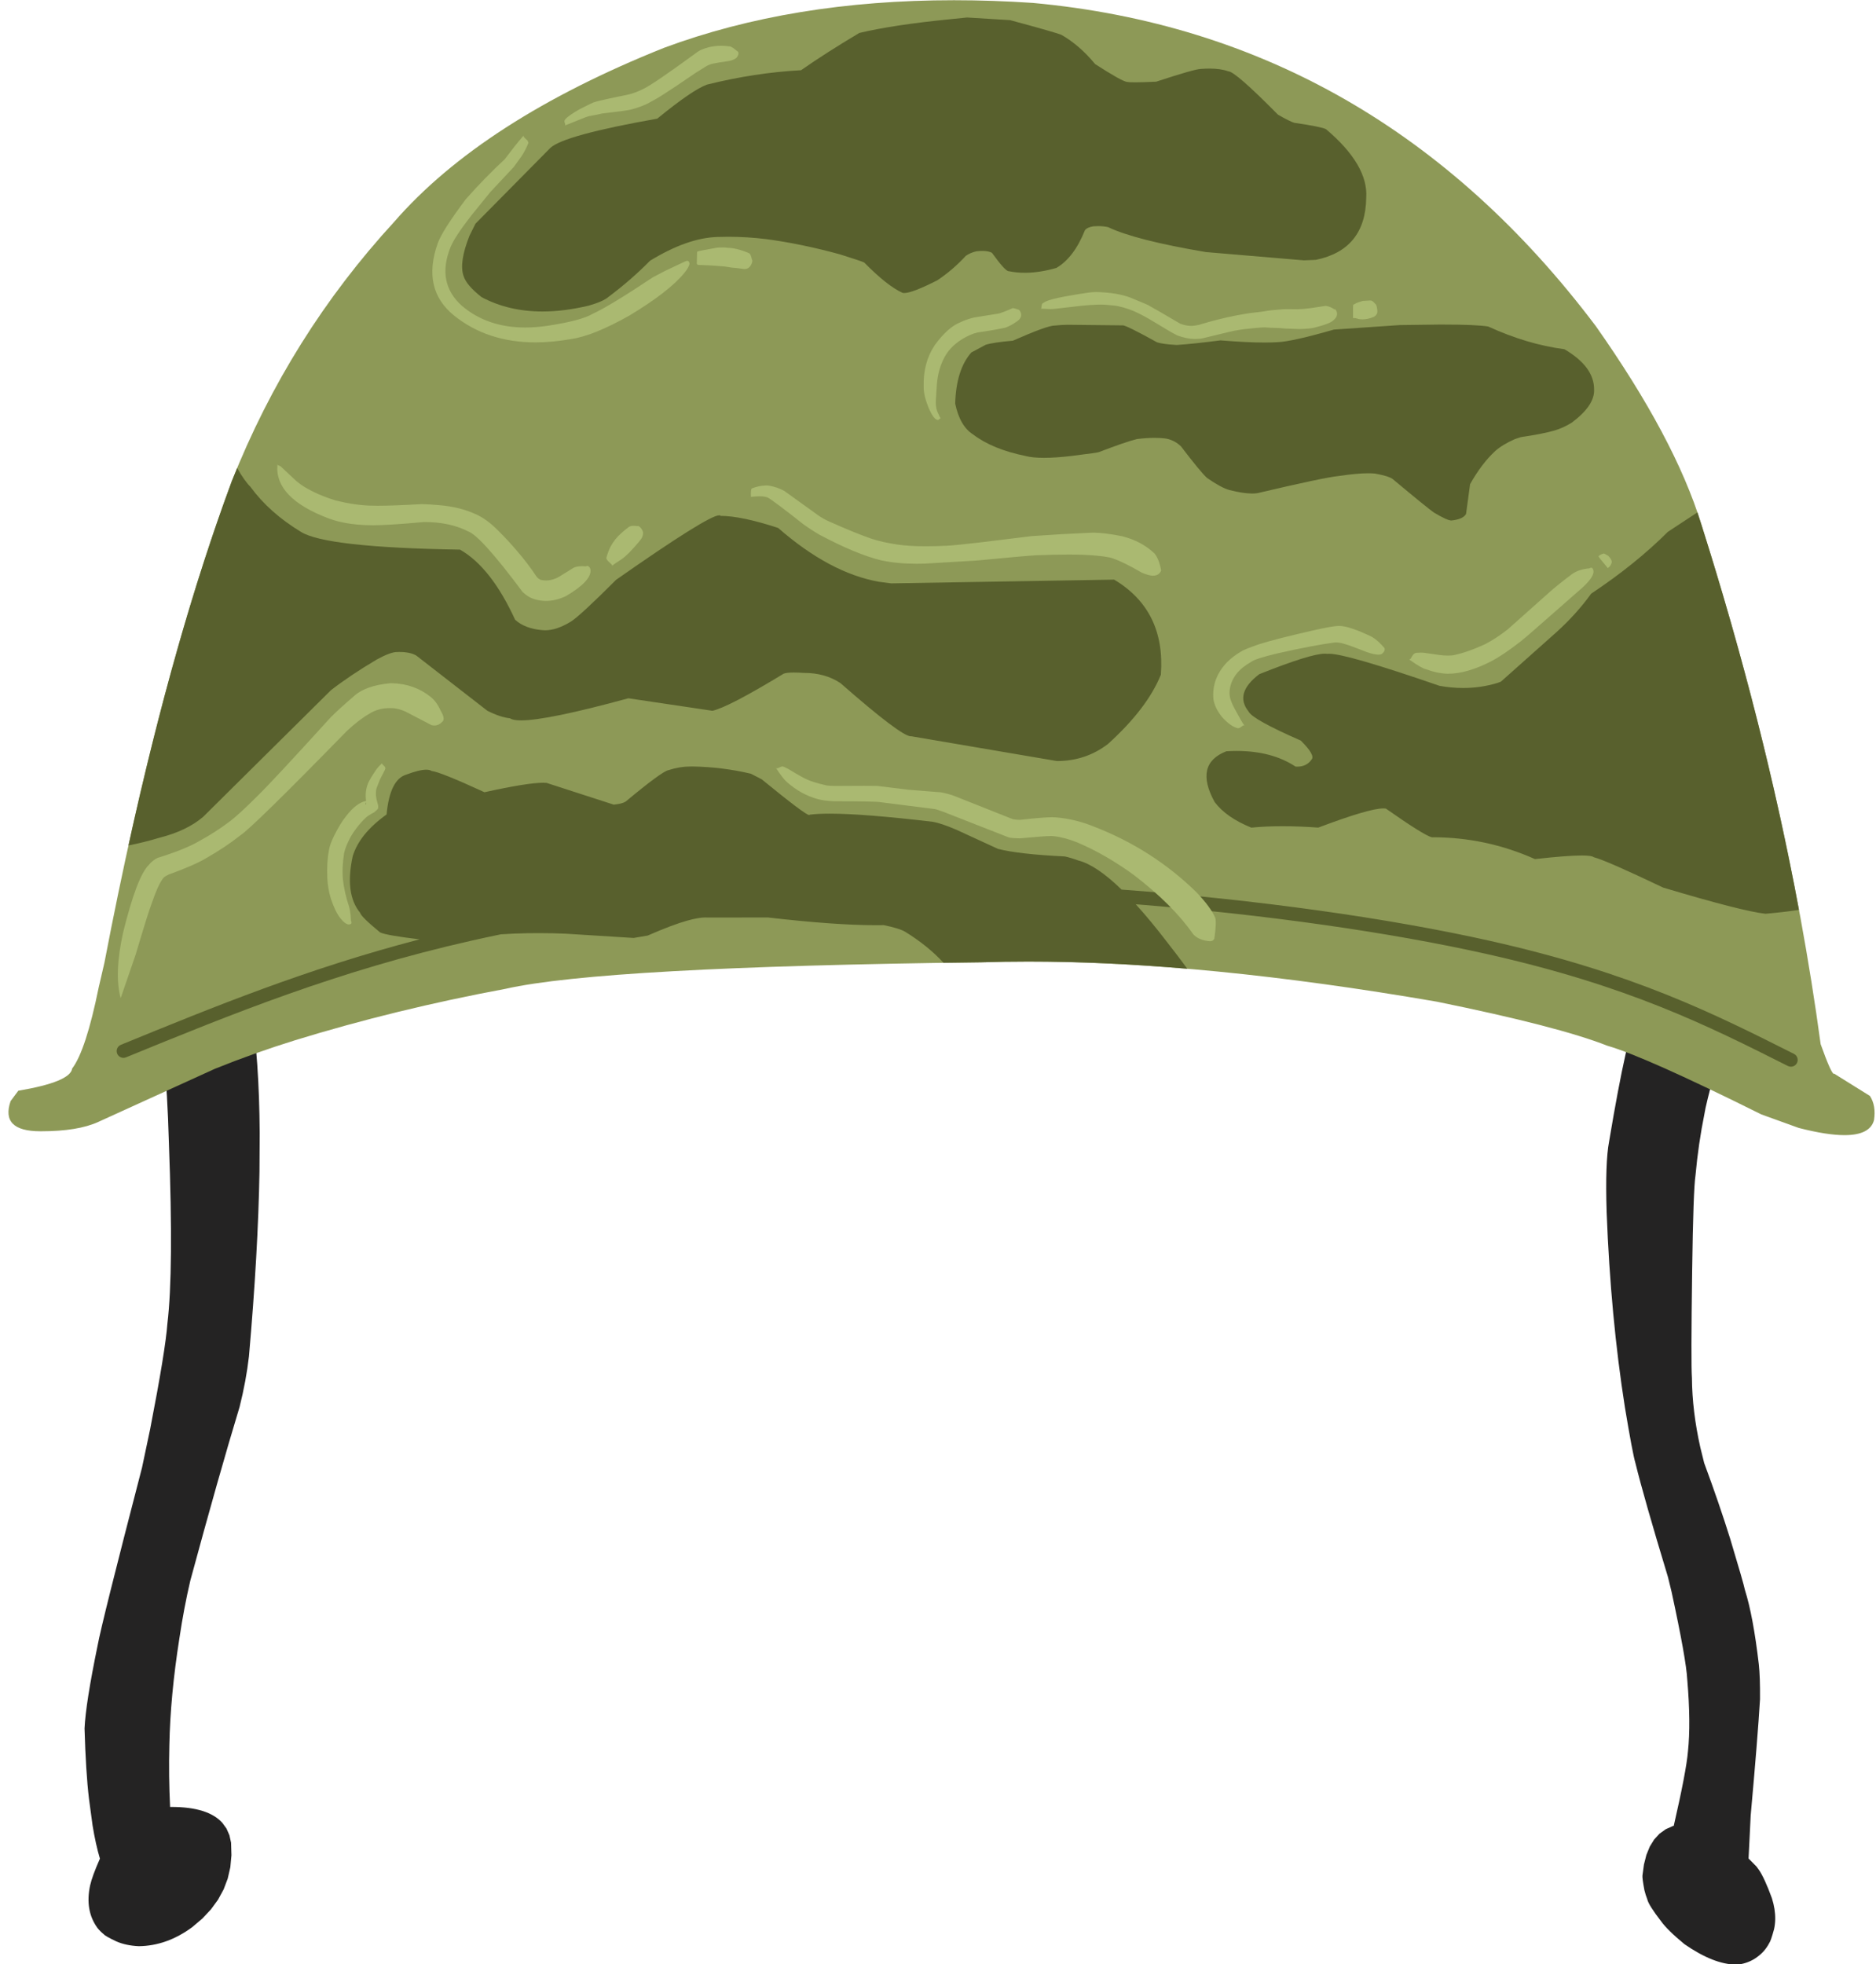 <?xml version="1.0" encoding="UTF-8"?><svg xmlns="http://www.w3.org/2000/svg" xmlns:xlink="http://www.w3.org/1999/xlink" height="238.6" preserveAspectRatio="xMidYMid meet" version="1.0" viewBox="288.8 479.7 227.9 238.6" width="227.9" zoomAndPan="magnify"><g><g fill="#242323" id="change1_1"><path d="M319.281,602.102L307.678,603.72Q308.124,604.318,308.721,608.41Q309.136,612.18,309.32,618.596Q309.905,634.06,309.137,640.459Q308.901,643.723,307.038,653.305L306.053,657.968Q301.176,676.741,300.658,679.577Q299.209,686.608,299.07,689.651Q299.223,694.953,299.608,698.187L300.046,701.438Q300.426,703.752,300.94,705.471L300.937,705.472Q299.998,707.594,299.742,708.739Q299.102,711.763,300.629,713.874Q300.962,714.296,301.397,714.644Q301.551,714.864,302.931,715.522Q304.115,716.034,305.667,716.102Q309.067,716.064,312.16,713.784L313.383,712.743L314.425,711.634L315.286,710.455L315.965,709.209L316.464,707.893L316.781,706.509L316.917,705.056L316.872,703.535L316.67,702.622L316.316,701.817L315.812,701.12Q314.074,699.188,309.623,699.188L309.463,699.188L309.463,699.189Q309.278,695.431,309.374,691.676Q309.494,685.664,310.59,678.725Q311.136,675.055,311.915,671.714Q315.378,658.921,317.904,650.602Q318.702,647.432,319.044,644.453Q319.598,638.134,319.918,632.532Q320.237,626.93,320.322,622.045L320.349,617.34Q320.287,608.287,319.281,602.102 Z M488.078,602.425L487.776,602.803Q486.51,605.012,484.28,618.339Q483.789,620.886,483.978,626.958Q484.464,639.651,486.196,650.644Q487.129,656.264,487.465,657.38Q488.506,661.637,491.426,671.257L491.863,673.049Q493.643,681.248,493.771,683.719Q494.222,688.982,493.855,692.449Q493.653,694.858,492.131,701.481L492.126,701.482L492.044,701.5L491.163,701.891L490.398,702.438L489.751,703.142L489.22,704.001L488.805,705.018L488.508,706.19L488.327,707.519Q488.293,707.852,488.566,709.299Q488.702,709.865,488.912,710.394Q489.07,711.112,490.574,713.048Q491.336,714.131,493.43,715.856Q497.015,718.337,499.728,718.337Q499.852,718.337,499.975,718.332Q501.28,718.148,502.25,717.428Q503.199,716.753,503.732,715.721Q503.921,715.488,504.317,714.033Q504.444,713.457,504.457,712.846Q504.482,711.623,504.049,710.26Q503.151,707.81,502.472,706.823L502.181,706.427L501.223,705.457L501.218,705.458Q501.342,702.773,501.478,700.206Q502.329,690.788,502.61,686.106Q502.631,683.384,502.464,681.86Q501.779,675.998,500.782,672.848Q500.593,671.94,498.989,666.621Q497.629,662.275,495.827,657.411L495.354,655.497Q494.371,651.105,494.339,647.075Q494.212,645.41,494.366,634.072Q494.5,624.265,494.775,622.447Q495.117,618.652,495.869,614.943Q495.993,614.003,497.228,609.428L488.078,602.425 Z"/></g><g fill="#8d9957" id="change2_1"><path d="M404.688,479.726Q385.022,479.726,369.448,485.515Q347.395,494.344,336.701,506.631Q323.973,520.475,316.958,538.154Q308.12,561.995,301.49,596.617L300.793,599.631Q299.231,607.305,297.566,609.495Q297.343,611.121,291.026,612.189L290.089,613.449Q288.824,617.114,293.701,617.114L293.707,617.115Q293.756,617.114,293.804,617.114Q298.252,617.114,300.734,615.982L314.913,609.524Q319.714,607.588,324.668,606.052Q336.9,602.29,350.223,599.81Q362.019,597.144,408.013,596.59Q410.8,596.499,413.717,596.499Q435.067,596.499,463.355,601.375Q478.081,604.37,484.061,606.724Q488.689,608.056,502.762,615.064L507.313,616.709Q510.719,617.585,512.868,617.585Q515.976,617.585,516.459,615.756Q516.727,614.001,515.961,612.823L511.619,610.117Q511.601,610.137,511.578,610.137Q511.265,610.137,509.976,606.534Q505.851,576.109,495.474,543.377Q492.271,532.958,482.663,519.315Q455.964,483.889,414.27,480.054Q409.363,479.726,404.688,479.726 Z"/></g><g fill="#58602d" id="change3_1"><path d="M406.279,481.825L404.184,482.04Q397.377,482.711,393.19,483.703Q389.061,486.162,386.113,488.23Q380.505,488.53,374.684,489.977Q372.919,490.617,368.642,494.114Q357.273,496.126,355.649,497.676L346.566,506.866L345.84,508.321Q344.541,511.57,345.114,513.223Q345.459,514.347,347.313,515.799Q350.581,517.536,354.699,517.536Q357.337,517.536,360.323,516.824Q362.065,516.328,362.716,515.767Q365.468,513.705,367.771,511.37Q372.312,508.591,375.955,508.485Q376.613,508.461,377.278,508.461Q379.54,508.461,381.869,508.743Q386.155,509.313,390.847,510.599Q393.508,511.436,393.787,511.587Q396.568,514.419,398.438,515.27Q398.526,515.295,398.648,515.295Q399.613,515.295,402.656,513.755Q404.514,512.526,406.133,510.775Q406.656,510.407,407.382,510.232Q407.803,510.18,408.152,510.18Q408.885,510.18,409.302,510.408Q410.917,512.642,411.331,512.642Q411.341,512.642,411.351,512.641Q412.278,512.835,413.298,512.835Q415.071,512.835,417.126,512.248Q419.255,511.013,420.6,507.667Q420.887,507.305,421.61,507.191Q421.917,507.166,422.208,507.166Q422.848,507.166,423.409,507.288Q426.687,508.864,435.296,510.319L447.199,511.324L448.655,511.265Q454.679,510.017,454.771,503.738Q455.046,499.761,449.892,495.395Q449.382,495.11,446.006,494.61Q445.522,494.464,444.056,493.635Q438.847,488.361,438.015,488.361Q438.009,488.361,438.005,488.361Q437.098,488.03,435.731,488.03Q435.238,488.03,434.686,488.073L434.686,488.074L434.685,488.075Q433.964,488.074,429.253,489.622Q427.611,489.7,426.697,489.7Q425.937,489.7,425.679,489.646Q424.99,489.519,421.833,487.478Q419.952,485.198,417.761,483.942Q417.169,483.672,411.506,482.146L406.279,481.825 Z M464.128,519.125Q464.073,519.125,464.018,519.125L463.519,519.126L458.828,519.187L450.846,519.734Q445.751,521.197,444.026,521.26Q443.32,521.307,442.416,521.307Q440.29,521.307,437.069,521.046Q433.723,521.474,431.764,521.603Q430.077,521.512,429.368,521.284Q425.634,519.218,425.198,519.218Q425.181,519.218,425.168,519.222L418.505,519.151Q417.717,519.159,416.935,519.245Q416.93,519.245,416.924,519.245Q416.009,519.245,411.845,521.084Q409.466,521.29,408.55,521.578L406.802,522.512Q404.958,524.594,404.839,528.727Q405.41,531.462,407.022,532.479Q409.377,534.274,413.4,535.093Q414.256,535.313,415.628,535.313Q417.045,535.313,419.013,535.079Q422.236,534.676,422.3,534.616Q425.572,533.359,426.923,533.031Q428.111,532.886,429.072,532.886Q429.887,532.886,430.539,532.99Q431.501,533.198,432.257,533.907Q434.681,537.086,435.436,537.757Q437.177,538.963,438.165,539.229Q439.828,539.648,440.913,539.648Q441.248,539.648,441.528,539.608Q449.787,537.67,451.419,537.523Q453.622,537.188,455.013,537.188Q455.472,537.188,455.842,537.224Q457.444,537.512,457.968,537.874Q462.216,541.423,462.988,541.954Q464.604,542.925,465.118,542.925Q466.542,542.777,466.899,542.127L467.39,538.508Q468.786,536.018,470.446,534.483Q471.303,533.717,472.814,533.045Q473.157,532.918,473.56,532.797Q476.191,532.411,477.627,532Q478.68,531.692,479.728,531.048Q482.545,528.946,482.454,527.012Q482.469,524.241,478.844,522.119Q474.311,521.527,469.583,519.358Q468.107,519.125,464.128,519.125 Z M317.608,536.554Q317.277,537.35,316.958,538.154Q309.997,556.93,304.406,582.395Q306.251,582.036,308.128,581.472Q311.496,580.621,313.472,578.927L329.01,563.533Q331.336,561.731,334.564,559.815Q336.235,558.9,337.027,558.9Q337.176,558.895,337.318,558.895Q338.623,558.895,339.371,559.33L348,566.033Q349.574,566.83,350.759,566.95Q351.113,567.205,352.1,567.205Q355.298,567.205,365.139,564.52L375.347,566.039Q377.288,565.612,383.993,561.537Q384.332,561.393,385.235,561.393Q385.74,561.393,386.421,561.438Q386.452,561.438,386.483,561.438Q389.043,561.438,390.904,562.681Q398.274,569.141,399.461,569.141Q399.493,569.141,399.522,569.136L417.187,572.143L417.198,572.144Q420.692,572.143,423.395,570.074Q428.181,565.736,429.823,561.658Q430.412,553.848,424.149,550.107L397.064,550.563L395.577,550.367Q389.607,549.309,383.328,543.827Q378.842,542.364,376.343,542.364Q376.298,542.293,376.171,542.293Q374.83,542.293,363.648,550.126Q359.302,554.474,358.164,555.199Q356.434,556.261,355.031,556.261Q354.825,556.261,354.626,556.238Q352.569,556.057,351.379,554.983Q348.452,548.605,344.681,546.463Q328.345,546.197,325.352,544.301Q321.508,541.968,319.218,538.828Q318.507,538.124,317.611,536.554 Z M495.003,541.942L491.412,544.304Q487.5,548.216,482.101,551.81Q480.3,554.301,477.903,556.468L471.13,562.503L470.697,562.662Q468.687,563.27,466.547,563.27Q465.143,563.27,463.682,563.008Q452.388,559.112,450.263,559.112Q450.153,559.112,450.067,559.123Q449.939,559.1,449.77,559.1Q448.016,559.1,441.783,561.59Q438.707,563.923,440.481,566.127Q440.941,567.081,446.826,569.66Q448.594,571.417,448.142,571.948Q447.533,572.824,446.401,572.824Q446.293,572.824,446.18,572.816Q443.308,570.917,439.021,570.917Q438.414,570.917,437.779,570.955Q433.817,572.504,436.357,577.121Q437.754,578.993,440.811,580.233Q442.547,580.06,444.598,580.06Q446.621,580.06,448.95,580.228Q455.112,577.898,456.847,577.898Q457.035,577.898,457.171,577.926Q461.663,581.087,462.718,581.402Q462.769,581.401,462.819,581.401Q469.328,581.401,475.268,584.054Q479.169,583.616,480.952,583.616Q482.181,583.616,482.404,583.824Q483.883,584.193,490.843,587.514Q500.416,590.377,503.27,590.695Q505.502,590.502,507.34,590.221Q503.097,567.421,495.474,543.377Q495.255,542.667,495.007,541.942 Z M372.978,572.805L372.667,572.808Q372.656,572.808,372.644,572.808Q371.375,572.808,370.011,573.248Q369.232,573.383,364.798,577.074Q364.345,577.344,363.359,577.44L355.199,574.798Q355.013,574.781,354.777,574.781Q352.864,574.781,347.656,575.932Q342.297,573.468,341.238,573.351Q341.006,573.195,340.578,573.195Q339.741,573.195,338.154,573.793Q336.159,574.389,335.763,578.631Q332.469,580.99,331.648,583.707Q330.66,588.277,332.539,590.559Q332.663,591.06,334.969,592.954Q335.646,593.306,339.769,593.803L339.766,593.804C326.044,597.381,314.742,602.006,303.485,606.612C303.064,606.784,302.863,607.265,303.035,607.686C303.165,608.004,303.473,608.197,303.797,608.197C303.901,608.197,304.006,608.177,304.108,608.135C316.977,602.87,329.787,597.631,346.168,593.941C347.313,593.683,348.475,593.433,349.655,593.19L349.651,593.191Q351.207,593.088,352.815,593.057Q353.557,593.046,354.261,593.046Q356.034,593.046,357.565,593.118L365.777,593.633L367.48,593.343Q370.54,592.009,372.289,591.528Q373.677,591.143,374.479,591.143Q374.619,591.143,374.742,591.155L382.089,591.145Q390.26,592.085,395.242,592.085Q395.715,592.085,396.16,592.077Q398.095,592.473,398.78,592.894Q401.531,594.592,403.421,596.652Q405.674,596.619,408.013,596.59Q410.8,596.499,413.717,596.499Q422.757,596.499,433.04,597.374Q431.911,595.835,430.57,594.124Q428.546,591.486,426.775,589.541L426.779,589.542C442.423,590.777,457.709,592.955,469.462,595.594C486.669,599.457,496.305,604.308,505.994,609.184C506.113,609.244,506.239,609.272,506.364,609.272C506.665,609.272,506.955,609.106,507.099,608.819C507.304,608.413,507.14,607.918,506.734,607.714C497.007,602.818,487.227,597.896,469.823,593.988C457.522,591.226,441.413,588.971,425.059,587.759L425.055,587.76Q421.969,584.765,419.775,584.217Q418.936,583.906,418.156,583.731Q412.576,583.464,410.032,582.812L404.965,580.479Q403.135,579.699,402.123,579.523Q393.708,578.532,389.579,578.532Q388.079,578.532,387.144,578.663Q387.144,578.702,387.101,578.702Q386.642,578.702,381.337,574.364L380.025,573.686Q376.594,572.87,372.978,572.805 Z"/></g><g fill="#aab971" id="change4_1"><path d="M376.404,485.259Q375.592,485.259,374.867,485.45Q373.993,485.678,373.552,485.994Q368.055,490.013,366.92,490.515Q365.963,490.995,365.12,491.187Q361.104,492.007,361.082,492.098Q361.078,492.094,361.067,492.094Q360.902,492.094,359.194,492.976Q357.852,493.742,357.461,494.204Q357.389,494.295,357.376,494.38Q357.342,494.488,357.47,494.817Q357.467,494.918,357.432,494.95L357.432,494.951L357.475,494.928L359.869,493.968Q360.136,493.866,360.365,493.807Q361.42,493.621,361.968,493.484Q365.115,493.121,365.429,493.012Q366.439,492.767,367.456,492.291Q368.646,491.657,369.511,491.091Q370.52,490.462,373.29,488.562L374.641,487.716Q375.136,487.467,375.446,487.423Q375.921,487.314,377.281,487.124L377.624,487.045Q377.974,486.954,378.269,486.72Q378.608,486.322,378.473,486.001L377.871,485.529Q377.576,485.353,377.503,485.341Q376.935,485.259,376.404,485.259 Z M357.423,494.955L357.405,494.964Q357.417,494.961,357.426,494.955 Z M376.687,509.757L376.673,509.757Q376.67,509.757,376.666,509.757Q376.029,509.757,375.814,509.802Q373.747,510.161,373.518,510.258Q373.481,510.261,373.48,510.446L373.452,511.734L373.525,511.839Q373.498,511.859,373.714,511.883L374.93,511.932Q375.438,511.972,375.805,511.987L376.822,512.071L377.024,512.097L377.616,512.196Q377.888,512.226,378.323,512.263L379.081,512.367Q379.186,512.38,379.259,512.38Q379.261,512.38,379.263,512.38Q379.608,512.366,379.814,512.171Q380.044,511.952,380.145,511.631Q380.21,511.428,380.19,511.314Q380.18,511.261,380.145,511.25Q380.102,510.982,379.988,510.7Q379.88,510.491,379.845,510.484Q379.152,510.157,378.285,509.946Q377.946,509.868,377.677,509.835L377.175,509.797L376.883,509.766Q376.799,509.758,376.687,509.757 Z M455.238,516.201Q455.22,516.201,455.2,516.201L455.161,516.202Q455.158,516.202,455.154,516.202Q454.957,516.202,454.574,516.24Q454.53,516.243,454.447,516.243Q454.429,516.243,454.41,516.243Q454.41,516.243,454.409,516.243Q454.396,516.243,454.317,516.262L453.744,516.449L453.63,516.491Q453.588,516.5,453.292,516.672Q453.248,516.695,453.22,516.695L453.197,516.728L453.182,516.816Q453.17,516.934,453.168,517.119L453.173,518.072Q453.173,518.229,453.165,518.296L453.154,518.328Q453.19,518.328,453.222,518.328Q453.398,518.328,453.462,518.342L453.824,518.442Q453.915,518.466,454.009,518.478Q454.14,518.491,454.309,518.491Q454.32,518.491,454.33,518.491Q454.339,518.491,454.347,518.491Q454.931,518.491,455.615,518.223Q455.943,518.094,456.086,517.768Q456.116,517.697,456.123,517.588Q456.136,517.542,456.103,517.225Q456.1,517.152,456.028,516.871Q455.997,516.767,455.963,516.704L455.931,516.657L455.895,516.641Q455.801,516.525,455.697,516.424Q455.55,516.29,455.516,516.274Q455.453,516.232,455.394,516.213Q455.381,516.201,455.238,516.201 Z M422.01,515.173L421.938,515.174Q421.522,515.176,421.058,515.239Q420.061,515.38,418.976,515.57Q417.207,515.869,416.333,516.14Q415.809,516.291,415.461,516.552Q415.341,516.579,415.302,517.148Q415.276,517.196,415.202,517.212Q415.281,517.202,415.384,517.202Q415.416,517.202,415.451,517.203Q416.19,517.243,416.339,517.243Q416.339,517.243,416.339,517.243Q416.39,517.244,416.441,517.244Q416.618,517.244,416.788,517.232L420.182,516.842Q421.4,516.725,421.957,516.713Q422.302,516.699,422.57,516.699Q422.877,516.699,423.084,516.717Q424.224,516.802,424.66,516.896Q426.082,517.219,427.203,517.803Q427.697,518.045,428.358,518.423L431.048,520.032L431.836,520.453Q433.027,520.875,433.903,520.875Q433.933,520.875,433.963,520.875Q434.665,520.861,434.882,520.798Q438.856,519.817,439.07,519.817Q439.076,519.817,439.079,519.818Q439.773,519.678,441.393,519.533Q442.124,519.466,442.458,519.466Q442.462,519.466,442.466,519.466Q442.986,519.521,444.17,519.545L445.037,519.612L446.724,519.671Q447.946,519.634,448.49,519.494Q450.41,519.018,450.804,518.586Q451.52,517.968,451.038,517.29Q451.001,517.278,450.971,517.278Q450.949,517.278,450.931,517.285Q450.544,517.038,450.19,516.925Q449.93,516.856,449.827,516.856Q449.807,516.856,449.792,516.859L448.066,517.123L447.217,517.219L446.454,517.262Q445.655,517.249,445.222,517.249Q444.845,517.249,444.744,517.259Q444.755,517.256,444.739,517.256Q444.628,517.256,443.217,517.39Q442.955,517.415,442.133,517.553Q440.89,517.693,440.521,517.75Q439.958,517.833,439.018,518.011Q436.786,518.442,434.481,519.151Q433.933,519.282,433.495,519.282Q433.387,519.282,433.286,519.274Q432.8,519.249,432.183,519.022Q428.868,517.071,428.396,516.835L428.397,516.836Q428.528,516.835,426.121,515.85Q424.491,515.236,422.01,515.173 Z M352.382,496.185L352.279,496.313Q351.378,497.358,350.113,499.045Q347.796,501.183,345.388,503.895Q342.525,507.715,341.979,509.248Q340.003,514.827,343.957,518.026Q348.014,521.288,353.848,521.288Q355.89,521.288,358.15,520.889Q360.861,520.511,365.259,518.031Q370.072,515.135,371.955,512.832Q372.545,512.087,372.561,511.712Q372.52,511.386,372.288,511.386Q372.182,511.386,372.035,511.455L369.588,512.607L368.1,513.39Q362.854,516.886,360.781,517.829Q359.37,518.655,355.358,519.267Q353.923,519.482,352.61,519.482Q348.003,519.482,344.905,516.841Q341.804,514.063,343.521,509.749Q344.01,508.509,346.048,505.886L348.365,503.031L351.207,499.992L352.136,498.709Q352.636,497.958,352.973,497.113Q353.026,497.036,352.891,496.777Q352.341,496.312,352.386,496.185 Z M403.081,530.513Q403.092,530.523,403.1,530.523Q403.102,530.523,403.103,530.523Q403.094,530.516,403.085,530.513 Z M411.839,517.127Q411.835,517.127,411.831,517.127L411.817,517.127Q410.857,517.572,410.153,517.781L407.136,518.266Q406.188,518.493,405.433,518.861Q403.945,519.462,402.373,521.597Q400.922,523.753,401.011,526.701Q400.995,527.764,401.644,529.312Q402.24,530.675,402.711,530.708Q402.72,530.713,402.733,530.713Q402.816,530.713,403.039,530.513Q403.05,530.509,403.062,530.509Q403.07,530.509,403.079,530.511L403.079,530.512Q402.981,530.421,402.651,529.654Q402.515,529.254,402.498,528.956Q402.47,528.612,402.496,528.202Q402.615,526.131,402.671,525.857Q402.899,524.104,403.77,522.696Q404.725,521.259,406.644,520.392Q407.042,520.203,407.556,520.083Q409.461,519.817,410.94,519.502Q411.647,519.232,412.181,518.846Q412.945,518.399,412.848,517.828Q412.768,517.472,412.583,517.334Q412.029,517.127,411.839,517.127 Z M365.798,543.572L365.743,543.573Q365.74,543.573,365.736,543.573Q365.445,543.573,365.219,543.691Q364.71,544.068,364.311,544.43Q363.479,545.149,362.972,546.099Q362.687,546.653,362.461,547.454Q362.458,547.561,362.525,547.668Q362.585,547.8,363.085,548.25Q363.16,548.329,363.172,548.388L363.16,548.438L363.162,548.439Q363.293,548.31,363.536,548.14Q364.412,547.576,364.52,547.476Q364.655,547.389,365.265,546.805Q366.677,545.292,366.783,544.999Q366.926,544.734,366.924,544.407Q366.912,544.303,366.869,544.197Q366.86,544.138,366.699,543.898Q366.667,543.837,366.483,543.672Q366.41,543.616,366.348,543.594Q366.316,543.583,366.29,543.583Q366.252,543.583,366.226,543.607Q366.013,543.573,365.798,543.572 Z M483.607,546.939Q483.355,547.012,483.187,547.113Q483.089,547.17,483.008,547.241L482.996,547.252L483.001,547.296L483.049,547.382Q483.12,547.489,483.246,547.647Q483.454,547.906,483.918,548.456L484.015,548.576L484.079,548.663L484.102,548.707L484.107,548.708Q484.148,548.682,484.207,548.634Q484.339,548.522,484.352,548.507Q484.412,548.442,484.454,548.357Q484.586,548.105,484.588,548.066Q484.618,547.971,484.577,547.816Q484.562,547.762,484.534,547.702Q484.527,547.674,484.419,547.51Q484.344,547.395,484.187,547.232Q484.147,547.193,484.12,547.178Q484.102,547.171,484.095,547.171Q484.091,547.171,484.09,547.173Q483.962,547.084,483.798,547Q483.687,546.943,483.61,546.939 Z M381.94,538.666Q381.89,538.666,381.848,538.671L381.801,538.671Q380.987,538.694,380.147,539.025Q379.984,539.069,380.02,540.057Q380.614,539.987,381.064,539.987Q381.721,539.987,382.071,540.137Q382.801,540.542,386.392,543.38Q387.39,544.095,388.371,544.663Q392.845,547.038,395.868,547.771Q397.797,548.18,400.188,548.18Q400.655,548.18,401.14,548.164L407.393,547.794Q413.63,547.194,414.751,547.146Q416.999,547.061,418.659,547.061Q419.884,547.061,420.788,547.107Q423.292,547.256,424.005,547.534Q425.332,547.994,427.526,549.27Q428.368,549.623,428.873,549.632Q429.622,549.613,429.86,548.998Q429.602,547.586,429.051,546.931Q427.485,545.439,425.135,544.838Q422.949,544.401,421.627,544.401Q421.356,544.401,421.122,544.419Q417.866,544.556,414.136,544.82L407.665,545.613Q404.749,545.947,403.814,545.992Q402.436,546.055,401.28,546.055Q399.222,546.055,397.868,545.854Q395.875,545.555,394.647,545.13Q392.689,544.461,389.541,543.05Q388.836,542.747,388.187,542.289L384.077,539.332Q383.753,539.146,383.184,538.936Q382.329,538.666,381.94,538.666 Z M322.491,536.078L322.5,536.202Q322.17,540.205,328.77,542.69Q330.803,543.434,333.559,543.492Q333.803,543.505,334.135,543.505Q335.917,543.505,340.237,543.117Q340.352,543.114,340.472,543.114Q341.044,543.114,341.742,543.172Q343.983,543.381,345.658,544.243Q347.197,544.775,352.286,551.604Q352.938,552.24,353.687,552.47Q354.402,552.692,355.135,552.692Q356.325,552.692,357.559,552.104Q360.653,550.282,360.537,548.935Q360.513,548.605,360.218,548.446Q360.183,548.438,360.15,548.438Q360.066,548.438,359.998,548.493Q359.749,548.473,359.531,548.473Q359.149,548.473,358.865,548.536Q358.659,548.578,358.486,548.663L356.723,549.756Q356.44,549.927,356.149,550.019Q355.649,550.208,355.134,550.208Q354.802,550.208,354.463,550.129Q354.176,549.976,354.02,549.797Q352.884,548.085,351.563,546.569Q350.517,545.342,349.35,544.182Q347.907,542.711,346.509,542.121Q344.636,541.281,342.256,541.071Q340.952,540.948,340.042,540.934Q336.445,541.135,334.669,541.135Q334.116,541.135,333.739,541.116Q331.785,541.046,329.576,540.491Q327.339,539.806,325.694,538.788Q325.387,538.607,324.819,538.153L322.972,536.42Q322.851,536.281,322.569,536.221L322.491,536.078 Z M459.953,559.798Q459.966,559.807,459.981,559.81L459.981,559.811L459.958,559.798 Z M482.096,548.659Q482.077,548.659,482.056,548.662Q481.966,548.674,481.869,548.746Q481.415,548.756,480.718,548.964Q480.239,549.111,479.779,549.433Q478.31,550.525,477.152,551.527L471.953,556.158Q470.576,557.243,469.197,557.957Q467.01,558.961,465.303,559.302Q465.01,559.333,464.687,559.333Q464.453,559.333,464.205,559.317Q464.204,559.319,464.188,559.319Q464.006,559.319,461.821,558.999Q461.64,558.975,461.4,558.975Q461.163,558.975,460.87,558.998Q460.706,559.023,460.597,559.108Q460.445,559.198,460.17,559.715Q460.059,559.811,459.995,559.811Q459.991,559.811,459.987,559.811L459.983,559.812L460.046,559.843Q461.495,560.877,462.066,561.005Q463.406,561.497,464.587,561.536Q464.652,561.538,464.717,561.538Q466.975,561.538,469.869,560.07Q471.342,559.318,473.508,557.632Q474.099,557.157,474.892,556.466L481.065,551.053Q482.852,549.403,482.218,548.69Q482.162,548.659,482.096,548.659 Z M451.502,555.733Q451.461,555.733,451.422,555.735L451.387,555.735Q450.712,555.736,448.233,556.296Q443.764,557.316,441.752,557.955Q439.945,558.582,439.554,558.847Q438.645,559.378,437.899,560.106Q435.986,562.078,436.206,564.616Q436.358,565.685,437.269,566.812Q438.31,567.963,439.18,568.157Q439.188,568.159,439.2,568.159Q439.261,568.159,439.412,568.101L439.848,567.807Q439.872,567.801,439.896,567.801Q439.956,567.801,440.008,567.846Q439.804,567.633,439.577,567.218Q438.562,565.439,438.425,565.027Q438.045,564.177,438.22,563.292Q438.58,561.334,440.774,560.112Q441.258,559.709,444.079,559.044Q448.566,558.042,450.938,557.744Q451.02,557.735,451.109,557.735Q451.585,557.735,452.293,557.968Q452.78,558.096,454.849,558.911Q455.255,559.053,455.666,559.147Q456,559.221,456.242,559.221Q456.635,559.221,456.786,559.026Q457.111,558.716,456.979,558.408Q456.189,557.486,455.469,557.06Q452.72,555.733,451.502,555.733 Z M333.274,577.158L333.274,577.182Q333.274,577.263,333.273,577.29Q333.272,577.328,333.27,577.355Q333.268,577.381,333.264,577.398Q333.26,577.415,333.255,577.423Q333.251,577.432,333.242,577.435Q333.24,577.436,333.239,577.436Q333.232,577.436,333.226,577.428Q333.225,577.427,333.223,577.422L333.218,577.41Q333.2,577.374,333.198,577.369Q333.192,577.353,333.192,577.349Q333.19,577.343,333.19,577.337L333.19,577.329L333.191,577.321L333.194,577.311Q333.197,577.3,333.204,577.284L333.213,577.266Q333.231,577.229,333.271,577.158 Z M335.203,572.418L335.176,572.446Q334.663,572.926,334.455,573.259Q333.715,574.347,333.51,574.853Q333.113,575.829,333.271,576.99Q332.104,577.198,330.815,578.873Q330.16,579.677,329.372,581.249Q328.876,582.259,328.76,582.959Q328.477,584.449,328.561,586.339Q328.62,587.657,328.999,588.881Q329.542,590.501,330.185,591.281Q330.769,591.995,331.187,591.995Q331.329,591.995,331.452,591.913Q331.511,591.841,331.501,591.73Q331.469,591.587,331.437,591.552Q331.423,590.899,331.314,590.297Q331.275,590.078,331.216,589.861Q330.936,589.027,330.739,588.182Q330.53,587.224,330.475,586.668Q330.311,585.152,330.604,583.314Q330.781,582.534,331.283,581.572Q331.512,581.096,332.065,580.348Q332.633,579.591,333.183,579.078Q333.419,578.81,334.25,578.373Q334.644,578.055,334.718,577.918Q334.767,577.72,334.74,577.554L334.529,576.738Q334.488,576.542,334.473,576.365Q334.448,576.035,334.491,575.63Q334.505,575.541,334.572,575.374L334.961,574.377L335.493,573.349Q335.586,573.159,335.613,573.055Q335.644,573.013,335.549,572.837Q335.185,572.49,335.206,572.418 Z M383.844,572.797Q383.82,572.797,383.809,572.806L383.74,572.811L383.239,573.031Q383.22,573.037,383.199,573.037Q383.137,573.037,383.064,572.981L383.06,572.982Q383.955,574.331,384.392,574.696Q386.119,576.218,388.147,576.766Q388.872,576.973,390.103,577.028Q395.357,577.033,395.765,577.142L402.286,577.968Q402.517,577.98,403.452,578.329L411.331,581.416Q411.658,581.516,412.715,581.532Q415.733,581.249,416.519,581.249Q416.702,581.249,416.764,581.264Q418.138,581.407,419.726,582.052Q423.181,583.528,426.593,586.023Q431.281,589.626,433.767,593.199Q434.468,593.94,435.811,594.031Q436.175,594.024,436.322,593.713Q436.605,591.71,436.427,591.177Q435.869,589.879,434.108,588.041Q428.789,582.858,421.755,580.132Q419.479,579.187,417.061,578.985Q416.902,578.967,416.643,578.967Q415.561,578.967,412.722,579.286Q412.17,579.28,411.833,579.203L404.682,576.364Q403.876,576.081,403.076,575.939L399.144,575.628L395.597,575.193Q395.664,575.153,393.713,575.153Q392.413,575.153,390.218,575.17Q389.432,575.154,389.137,575.09Q387.574,574.721,386.944,574.427Q386.34,574.194,384.596,573.123Q383.988,572.797,383.844,572.797 Z M336.402,562.69L336.223,562.692Q333.141,562.967,331.702,564.347Q329.955,565.847,328.987,566.82Q321.967,574.543,320.119,576.347Q317.719,578.751,316.584,579.572Q314.955,580.801,312.976,581.88Q311.254,582.884,307.923,583.913Q307.343,584.2,306.867,584.77Q305.426,586.204,303.753,592.981Q302.653,597.952,303.458,600.95L305.285,595.64Q306.756,590.687,307.195,589.529Q308.042,587.045,308.676,586.31Q308.886,586.115,309.278,585.938Q312.432,584.786,313.789,583.973Q316.181,582.614,317.987,581.177Q319.516,580.186,330.906,568.523Q332.397,567.118,333.702,566.378Q334.763,565.712,336.169,565.712Q336.401,565.712,336.643,565.73Q337.327,565.809,338.046,566.129L341.234,567.788Q341.406,567.826,341.566,567.826Q342.1,567.826,342.501,567.401Q342.957,567.071,342.347,566.059Q341.846,564.931,341.133,564.367Q339.134,562.753,336.402,562.69 Z"/></g></g></svg>